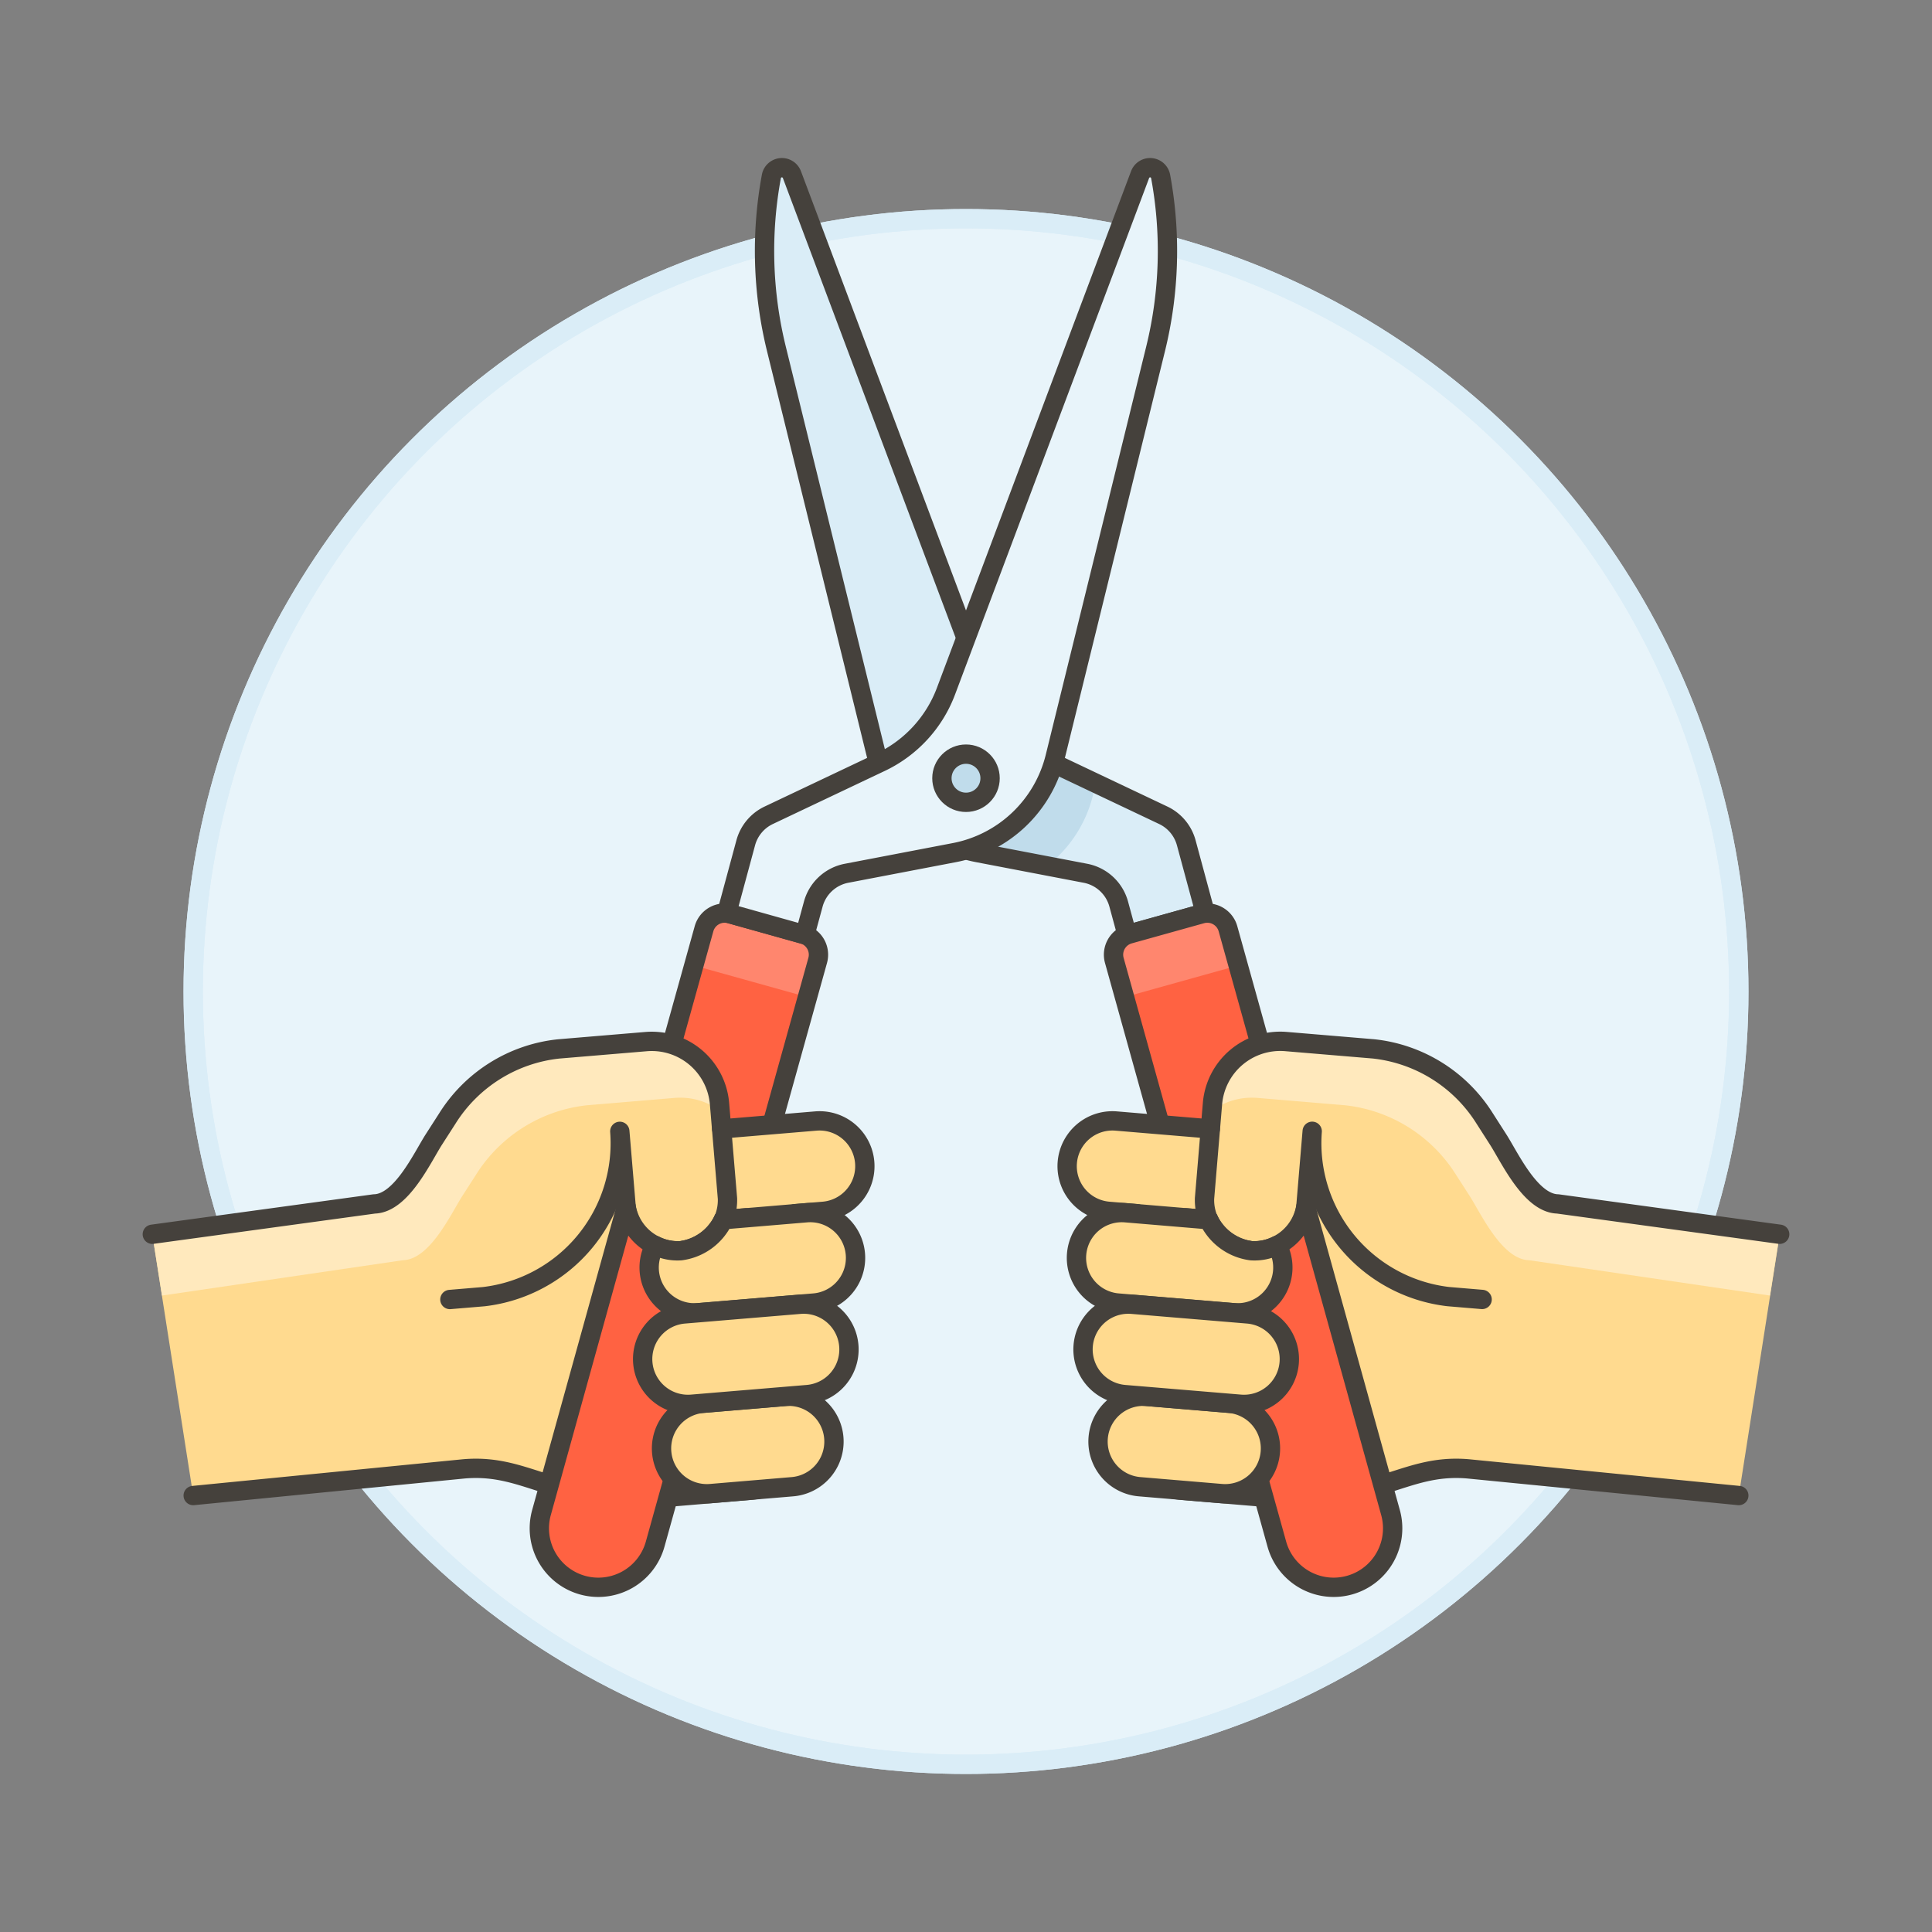 <svg xmlns="http://www.w3.org/2000/svg" viewBox="0 0 100 100"><rect x="0" y="0" width="100" height="100" fill="#808080" stroke="none"/><g class="nc-icon-wrapper"><defs/><circle class="a" cx="50" cy="51.32" r="40" fill="#e8f4fa" stroke="#daedf7" stroke-miterlimit="10"/><circle class="b" cx="50" cy="51.32" r="40" stroke="#daedf7" stroke-miterlimit="10" fill="none"/><path class="c" d="M34.385 55.454l2.055-7.381a1.11 1.11 0 0 1 1.366-.771l3.747 1.045a1.108 1.108 0 0 1 .77 1.365l-3.011 10.815z" style="" fill="#ff6242"/><path class="d" d="M41.794 51.612l.529-1.9a1.108 1.108 0 0 0-.77-1.365L37.806 47.3a1.11 1.11 0 0 0-1.366.771l-.529 1.9z" style="" fill="#ff866e"/><path class="e" d="M34.385 55.454l2.055-7.381a1.11 1.11 0 0 1 1.366-.771l3.747 1.045a1.108 1.108 0 0 1 .77 1.365l-3.011 10.815z" fill="none" stroke="#45413c" stroke-linecap="round" stroke-linejoin="round"/><path class="f" d="M36.1 58.538l6.127-.514a2.345 2.345 0 0 1 .393 4.674l-1.461.122a2.345 2.345 0 1 1 .392 4.674l-1.168.1a2.345 2.345 0 1 1 .392 4.674c1.772.682 1.969 4.542-1.994 4.874l-4.04.34c-6.02.5-7.271-1.743-10.713-1.455L10 77.409 7.884 63.885l11.487-1.57c1.41-.032 2.493-2.417 3.094-3.349l.683-1.063a7.763 7.763 0 0 1 5.76-3.61l4.534-.38a3.52 3.52 0 0 1 3.8 3.213l.412 4.909a2.635 2.635 0 0 1-5.244.441l-.329-3.917a7.993 7.993 0 0 1-7.043 8.556l-1.752.147" style="" fill="#ffda8f"/><path class="g" d="M62.381 47.25l-.98-3.626a2.217 2.217 0 0 0-1.19-1.425l-5.8-2.751a6.649 6.649 0 0 1-3.374-3.67L40.99 9.04a.554.554 0 0 0-1.064.094 21.2 21.2 0 0 0 .26 8.92l5.2 21.132a6.651 6.651 0 0 0 5.214 4.945l5.582 1.069a2.217 2.217 0 0 1 1.724 1.6l.431 1.584z" style="" fill="#daedf7"/><path class="h" d="M56.721 40.542l-2.306-1.094a6.654 6.654 0 0 1-3.04-2.924l-.462 1.23a6.658 6.658 0 0 1-3.374 3.669l-.834.4a6.647 6.647 0 0 0 3.895 2.308l3.6.688a6.65 6.65 0 0 0 2.371-3.658z" style="" fill="#c0dceb"/><path class="e" d="M62.381 47.25l-.98-3.626a2.217 2.217 0 0 0-1.19-1.425l-5.8-2.751a6.649 6.649 0 0 1-3.374-3.67L40.99 9.04a.554.554 0 0 0-1.064.094 21.2 21.2 0 0 0 .26 8.92l5.2 21.132a6.651 6.651 0 0 0 5.214 4.945l5.582 1.069a2.217 2.217 0 0 1 1.724 1.6l.431 1.584z" fill="none" stroke="#45413c" stroke-linecap="round" stroke-linejoin="round"/><path class="i" d="M37.619 47.25l.98-3.626a2.217 2.217 0 0 1 1.19-1.425l5.8-2.751a6.649 6.649 0 0 0 3.374-3.67L59.01 9.04a.554.554 0 0 1 1.064.094 21.2 21.2 0 0 1-.26 8.92l-5.2 21.132a6.651 6.651 0 0 1-5.214 4.945L43.818 45.2a2.217 2.217 0 0 0-1.724 1.6l-.431 1.584z" fill="#e8f4fa" stroke="#45413c" stroke-linecap="round" stroke-linejoin="round"/><circle class="j" cx="50" cy="40.281" r="1.247" stroke="#45413c" stroke-linecap="round" stroke-linejoin="round" fill="#c0dceb"/><path class="k" d="M20.851 65.229c1.41-.032 2.494-2.416 3.094-3.349l.684-1.062a7.759 7.759 0 0 1 5.759-3.61l4.535-.381a3.486 3.486 0 0 1 2.353.671l-.031-.372a3.52 3.52 0 0 0-3.8-3.213l-4.534.38a7.763 7.763 0 0 0-5.76 3.61l-.683 1.063c-.6.932-1.684 3.317-3.094 3.349l-11.49 1.57.5 3.173z" style="" fill="#ffe9bd"/><path class="e" d="M7.884 63.885l11.487-1.57c1.41-.032 2.493-2.417 3.094-3.349l.683-1.063a7.763 7.763 0 0 1 5.76-3.61l4.534-.38a3.52 3.52 0 0 1 3.8 3.213l.412 4.909a2.635 2.635 0 0 1-5.244.441l-.329-3.917a7.993 7.993 0 0 1-7.043 8.556l-1.752.147" fill="none" stroke="#45413c" stroke-linecap="round" stroke-linejoin="round"/><path class="e" d="M37.355 58.432l4.868-.408a2.345 2.345 0 0 1 .393 4.674l-1.461.122a2.345 2.345 0 1 1 .392 4.674l-1.168.1a2.345 2.345 0 1 1 .392 4.674c1.772.682 1.969 4.542-1.994 4.874l-4.04.34c-6.02.5-7.271-1.743-10.713-1.455L10 77.409" fill="none" stroke="#45413c" stroke-linecap="round" stroke-linejoin="round"/><path class="l" d="M37.443 63.133a2.852 2.852 0 0 1-2.207 1.606 2.727 2.727 0 0 1-2.823-2.263l-4.385 15.81a3.053 3.053 0 0 0 5.883 1.638l4.7-16.891-1.173.1" fill="#ff6242" stroke="#45413c" stroke-linecap="round" stroke-linejoin="round"/><path class="m" d="M34.249 75.167a2.345 2.345 0 0 0 2.533 2.141l4.235-.356a2.345 2.345 0 0 0-.392-4.674l-4.236.356a2.344 2.344 0 0 0-2.14 2.533z" stroke="#45413c" stroke-linecap="round" stroke-linejoin="round" fill="#ffda8f"/><path class="m" d="M37.441 63.132l4.3-.361a2.345 2.345 0 0 1 .393 4.674l-5.989.5A2.346 2.346 0 0 1 33.9 64.46a2.546 2.546 0 0 0 1.334.277 2.852 2.852 0 0 0 2.207-1.606" stroke="#45413c" stroke-linecap="round" stroke-linejoin="round" fill="#ffda8f"/><path class="m" d="M33.272 70.542a2.345 2.345 0 0 0 2.533 2.141l5.989-.5a2.345 2.345 0 0 0-.393-4.674l-5.988.5a2.345 2.345 0 0 0-2.141 2.533z" stroke="#45413c" stroke-linecap="round" stroke-linejoin="round" fill="#ffda8f"/><path class="c" d="M65.615 55.454l-2.055-7.381a1.11 1.11 0 0 0-1.366-.771l-3.747 1.045a1.108 1.108 0 0 0-.77 1.365l3.011 10.815z" style="" fill="#ff6242"/><path class="d" d="M58.206 51.612l-.529-1.9a1.108 1.108 0 0 1 .77-1.365l3.747-1.047a1.11 1.11 0 0 1 1.366.771l.529 1.9z" style="" fill="#ff866e"/><path class="e" d="M65.615 55.454l-2.055-7.381a1.11 1.11 0 0 0-1.366-.771l-3.747 1.045a1.108 1.108 0 0 0-.77 1.365l3.011 10.815z" fill="none" stroke="#45413c" stroke-linecap="round" stroke-linejoin="round"/><path class="f" d="M63.9 58.538l-6.127-.514a2.345 2.345 0 0 0-.393 4.674l1.461.122a2.345 2.345 0 1 0-.392 4.674l1.168.1a2.345 2.345 0 1 0-.392 4.674c-1.772.682-1.969 4.542 1.994 4.874l4.04.34c6.02.5 7.271-1.743 10.713-1.455L90 77.409l2.12-13.524-11.487-1.57c-1.41-.032-2.493-2.417-3.094-3.349l-.687-1.066a7.763 7.763 0 0 0-5.76-3.61l-4.534-.38a3.52 3.52 0 0 0-3.8 3.213l-.412 4.909a2.635 2.635 0 0 0 5.244.441l.329-3.917a7.993 7.993 0 0 0 7.043 8.556l1.752.147" style="" fill="#ffda8f"/><path class="k" d="M79.149 65.229c-1.41-.032-2.494-2.416-3.094-3.349l-.684-1.062a7.759 7.759 0 0 0-5.759-3.61l-4.535-.381a3.486 3.486 0 0 0-2.353.671l.031-.372a3.52 3.52 0 0 1 3.8-3.213l4.534.38a7.763 7.763 0 0 1 5.76 3.61l.683 1.063c.6.932 1.684 3.317 3.094 3.349l11.487 1.57-.5 3.173z" style="" fill="#ffe9bd"/><path class="e" d="M92.116 63.885l-11.487-1.57c-1.41-.032-2.493-2.417-3.094-3.349l-.683-1.066a7.763 7.763 0 0 0-5.76-3.61l-4.534-.38a3.52 3.52 0 0 0-3.8 3.213l-.412 4.909a2.635 2.635 0 0 0 5.244.441l.329-3.917a7.993 7.993 0 0 0 7.043 8.556l1.752.147" fill="none" stroke="#45413c" stroke-linecap="round" stroke-linejoin="round"/><path class="e" d="M62.645 58.432l-4.868-.408a2.345 2.345 0 0 0-.393 4.674l1.461.122a2.345 2.345 0 1 0-.392 4.674l1.168.1a2.345 2.345 0 1 0-.392 4.674c-1.772.682-1.969 4.542 1.994 4.874l4.04.34c6.02.5 7.271-1.743 10.713-1.455L90 77.409" fill="none" stroke="#45413c" stroke-linecap="round" stroke-linejoin="round"/><path class="l" d="M62.557 63.133a2.852 2.852 0 0 0 2.207 1.606 2.727 2.727 0 0 0 2.823-2.263l4.385 15.81a3.053 3.053 0 0 1-5.883 1.638l-4.7-16.891 1.173.1" fill="#ff6242" stroke="#45413c" stroke-linecap="round" stroke-linejoin="round"/><path class="m" d="M65.751 75.167a2.345 2.345 0 0 1-2.533 2.141l-4.235-.356a2.345 2.345 0 1 1 .392-4.674l4.236.356a2.344 2.344 0 0 1 2.14 2.533z" stroke="#45413c" stroke-linecap="round" stroke-linejoin="round" fill="#ffda8f"/><path class="m" d="M62.559 63.132l-4.3-.361a2.345 2.345 0 0 0-.393 4.674l5.989.5A2.346 2.346 0 0 0 66.1 64.46a2.546 2.546 0 0 1-1.334.277 2.852 2.852 0 0 1-2.207-1.606" stroke="#45413c" stroke-linecap="round" stroke-linejoin="round" fill="#ffda8f"/><path class="m" d="M66.728 70.542a2.345 2.345 0 0 1-2.533 2.141l-5.989-.5a2.345 2.345 0 0 1 .393-4.674l5.988.5a2.345 2.345 0 0 1 2.141 2.533z" stroke="#45413c" stroke-linecap="round" stroke-linejoin="round" fill="#ffda8f"/></g></svg>